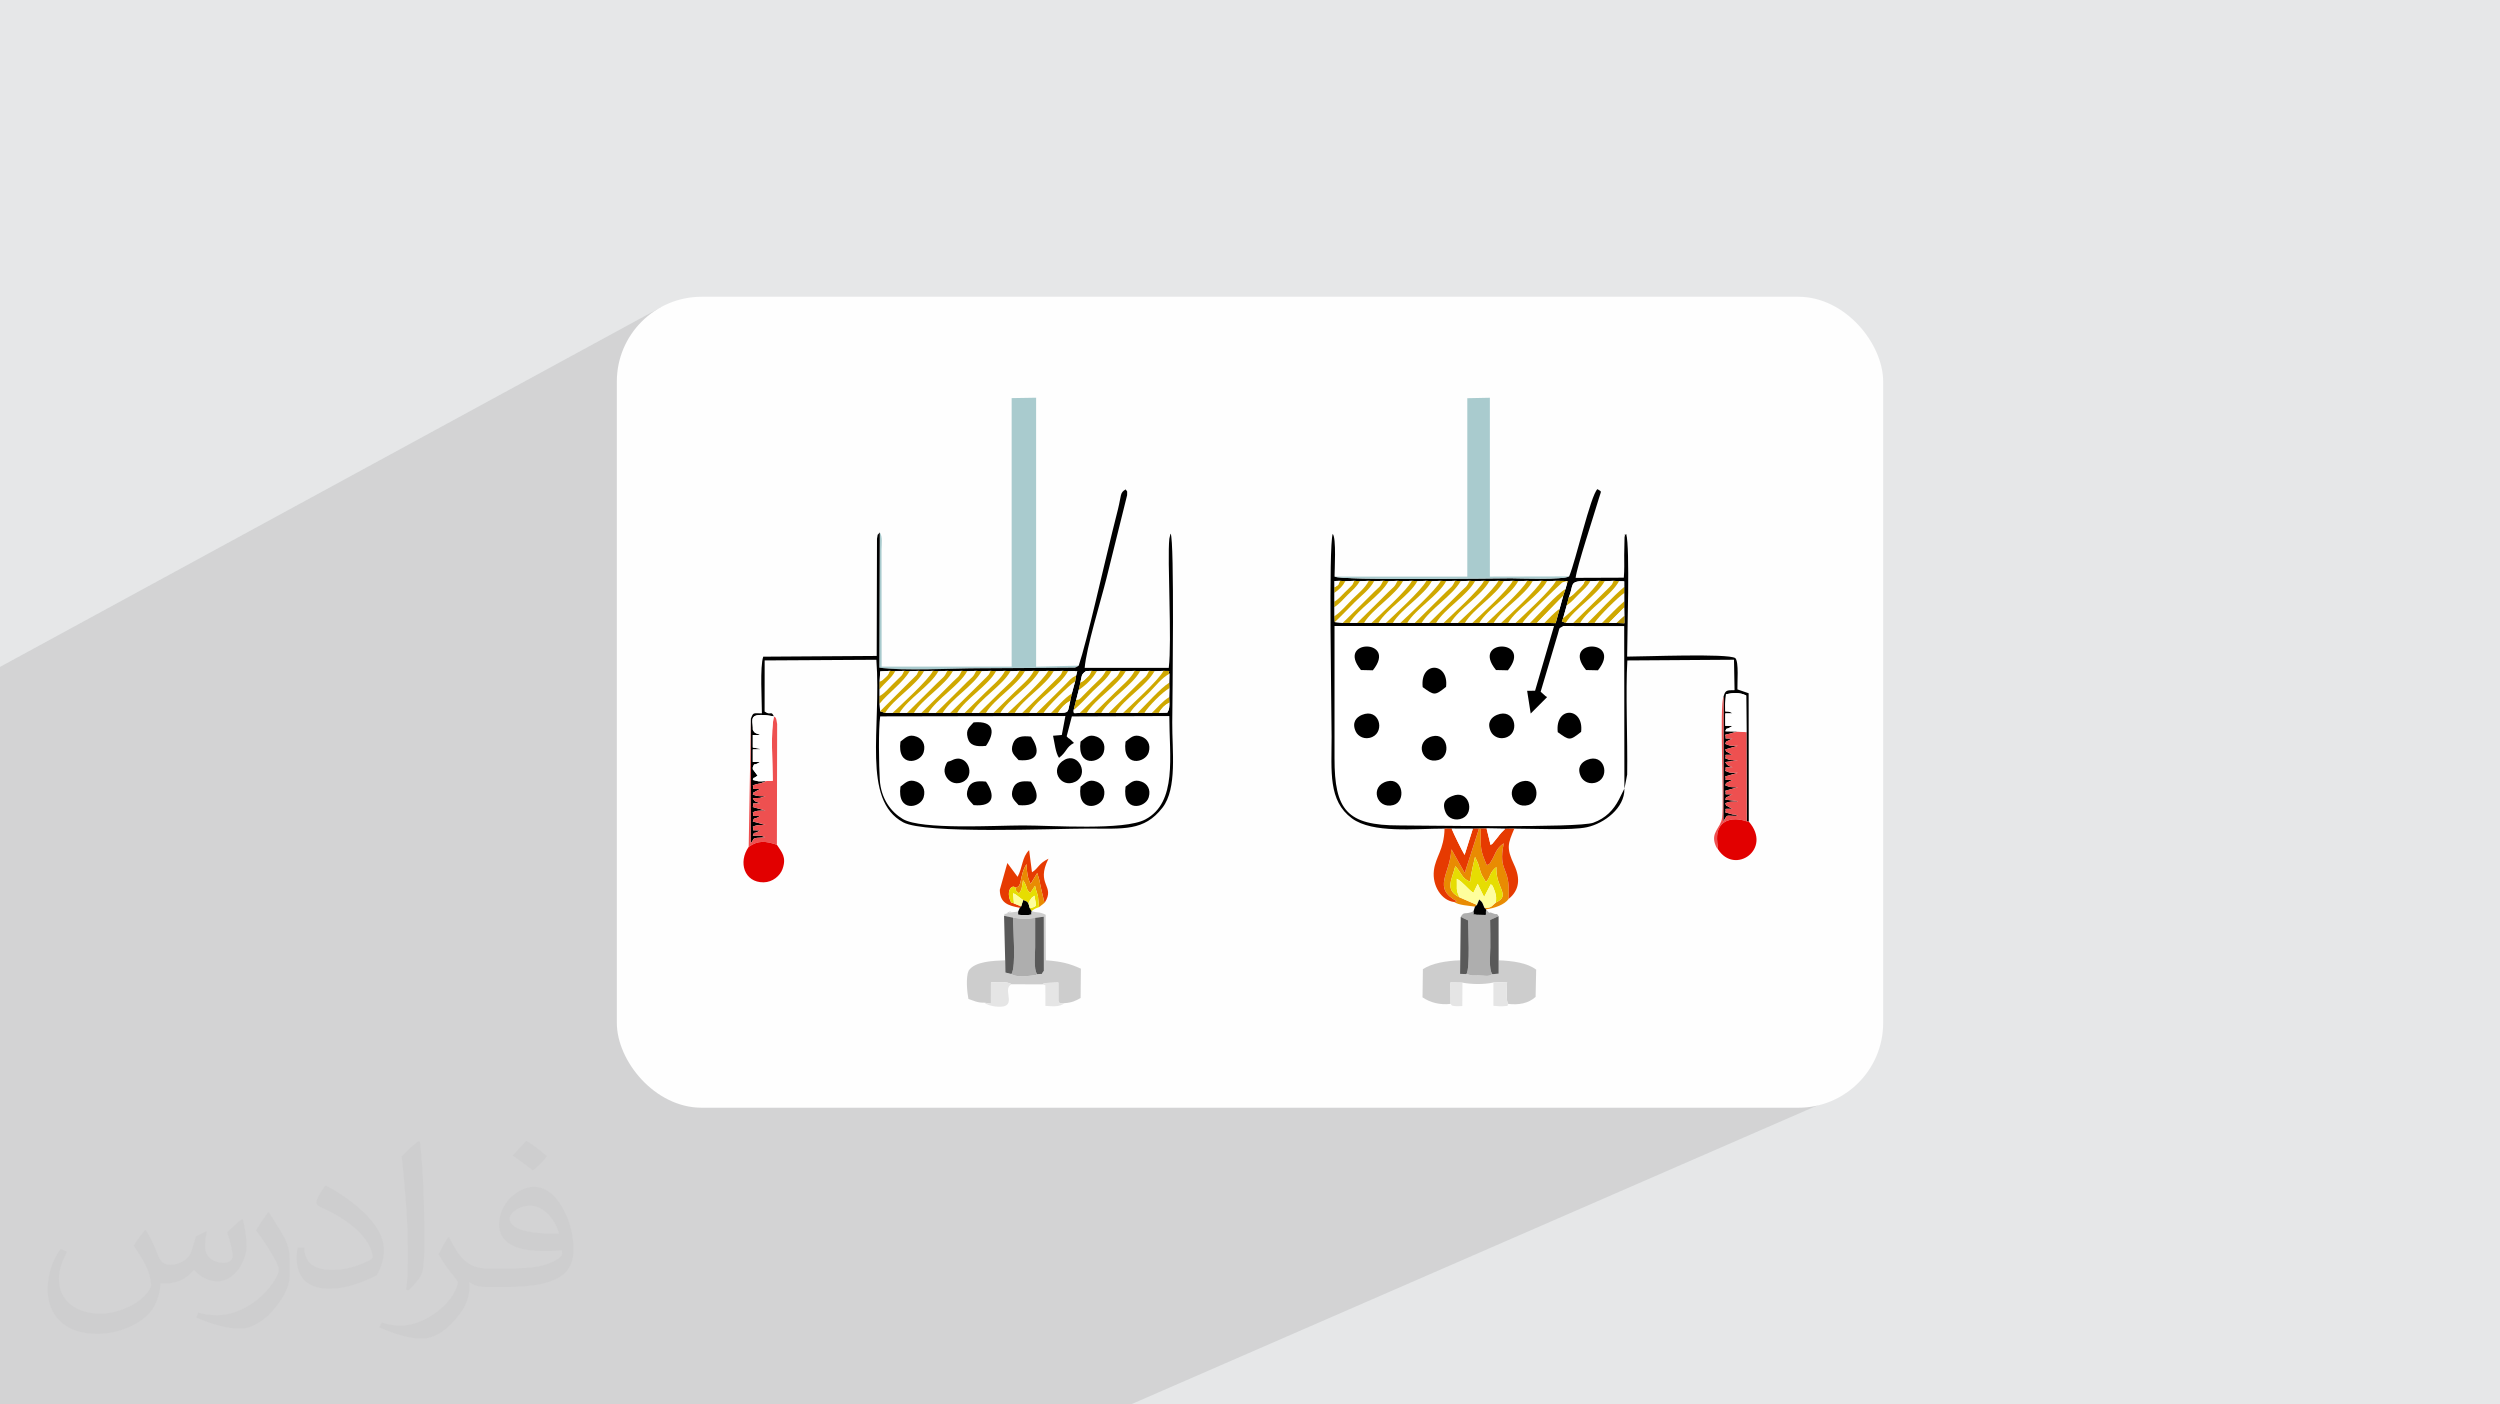<?xml version="1.0" encoding="UTF-8"?>
<!DOCTYPE svg PUBLIC "-//W3C//DTD SVG 1.0//EN" "http://www.w3.org/TR/2001/REC-SVG-20010904/DTD/svg10.dtd">
<!-- Creator: CorelDRAW -->
<svg xmlns="http://www.w3.org/2000/svg" xml:space="preserve" width="94.192mm" height="52.917mm" version="1.0" style="shape-rendering:geometricPrecision; text-rendering:geometricPrecision; image-rendering:optimizeQuality; fill-rule:evenodd; clip-rule:evenodd"
viewBox="0 0 9404.92 5283.66"
 xmlns:xlink="http://www.w3.org/1999/xlink"
 xmlns:xodm="http://www.corel.com/coreldraw/odm/2003">
 <defs>
  <style type="text/css">
   <![CDATA[
    .fil3 {fill:#FEFEFE}
    .fil6 {fill:black}
    .fil15 {fill:#595959}
    .fil5 {fill:#A9CBCE}
    .fil10 {fill:#AEAEAE}
    .fil18 {fill:#B59202}
    .fil7 {fill:#CDCDCD}
    .fil17 {fill:#CFA800}
    .fil11 {fill:#E20000}
    .fil16 {fill:#E5E5E5}
    .fil12 {fill:#E63A01}
    .fil13 {fill:#E6DD02}
    .fil9 {fill:#E98B02}
    .fil8 {fill:#EE5050}
    .fil14 {fill:#FEFE9D}
    .fil4 {fill:white}
    .fil2 {fill:#373435;fill-opacity:0.031}
    .fil1 {fill:#2B2A29;fill-opacity:0.102}
    .fil0 {fill:#E6E7E8}
   ]]>
  </style>
 </defs>
 <g id="Layer_x0020_1">
  <polygon class="fil0" points="-0,0 9404.92,0 9404.92,5283.66 -0,5283.66 "/>
  <polygon class="fil1" points="5938.6,2942.31 6944.28,4111.99 4253.57,5283.66 -0,5283.66 -0,2508.81 2487.98,1154.97 "/>
  <path class="fil2" d="M548.54 4627.69c17.95,27.21 29.6,53.36 40.96,82.43 8.45,16.91 12.93,48.09 52.57,48.09 11.61,0 28.28,-3.42 43.06,-11.61 16.63,-8.73 29.32,-21.94 35.94,-42l15.85 -53.36 38.57 -19.02 2.64 2.64c-5.27,20.09 -6.59,39.36 -6.59,54.43 0,44.63 38.57,61.56 69.22,61.56 17.95,0 34.09,-8.73 34.09,-25.11 0,-21.13 -8.98,-57.06 -20.62,-89.29 17.95,-17.95 35.94,-35.94 56.53,-50.47l3.17 1.6c8.98,38.04 14,75.56 14,100.66 0,24.57 -10.83,51.79 -19.81,69.49 -18.49,34.87 -51.25,62.62 -90.87,62.62 -30.1,0 -63.65,-15.07 -86.66,-43.06l-1.32 0c-21.66,26.96 -55.22,51.25 -108.86,51.25l-16.63 0c-2.64,35.41 -10.29,60.49 -21.94,82.95 -31.95,62.34 -126.81,106.47 -216.1,106.47 -124.17,0 -186.51,-71.59 -186.51,-166.96 0,-58.91 19.27,-113.6 48.88,-152.42l24.29 10.04c-18.49,35.41 -30.91,68.68 -30.91,101.45 0,89.29 72.66,131.83 156.4,131.83 77.68,0 173.83,-49.41 191.28,-106.72 -6.59,-62.62 -30.1,-91.93 -66.04,-148.99 10.83,-19.02 24.83,-38.04 42.28,-58.38l3.17 0 0 0 0 0 -0.02 -0.09zm1432.13 -336.04c26.15,16.39 51.79,35.66 76.87,57.85 -14,19.81 -31.45,37.79 -53.11,53.64 -25.11,-20.34 -50.19,-37.79 -75.84,-56.27 17.42,-19.55 34.62,-38.29 52.04,-55.22l0 0 0 0 0 0 0 0 0 0 0.03 0zm13.47 244.11c-42.28,0 -76.87,27.75 -76.87,48.34 0,44.13 84.53,57.85 185.72,57.31 -12.68,-51.79 -57.06,-105.68 -108.86,-105.68l0.01 0.03zm-94.86 236.19c54.96,0 103.04,-1.6 139.74,-10.83 40.96,-10.29 75.56,-30.91 75.56,-45.17 0,-3.7 0,-8.19 -1.32,-11.89 -22.98,2.11 -49.41,2.11 -72.38,2.11 -74.49,0 -131.55,-16.91 -154.02,-58.66 -5.55,-11.61 -9.51,-24.57 -9.51,-39.36 0,-40.43 17.42,-79.79 48.09,-107 25.61,-22.45 53.89,-36.44 82.67,-36.44 52.04,0 93.51,41.75 122.57,107.54 15.85,35.94 26.68,77.4 26.68,129.72 0,34.87 -9.51,64.19 -31.17,85.85 -40.43,39.11 -114.92,53.89 -229.04,53.89l-51.79 0 0 0 -13.47 0c-28.28,0 -48.62,-5.02 -64.72,-17.42l-2.64 0c0.79,6.59 1.32,12.93 1.32,19.02 0,25.61 -8.45,58.38 -25.61,84.53 -50.72,75.3 -105.68,108.04 -153.24,108.04 -48.09,0 -107,-18.49 -160.11,-42.54l9.51 -18.49c17.17,7.13 40.96,11.89 73.7,11.89 85.85,0 198.66,-82.43 212.66,-163 -3.17,-6.59 -8.98,-15.32 -17.17,-24.57 -25.11,-29.85 -40.96,-54.68 -55.75,-80.83 12.68,-25.11 24.29,-45.17 35.13,-63.4l4.49 -0.53c36.72,74.77 69.99,117.55 144.23,117.55l11.61 0 0 0 53.89 0 0 0 0 0 0 0 0 0 0 0 0.09 0.01zm-371.98 79c6.34,-34.34 6.87,-72.91 6.87,-108.86l0 -53.36c0,-99.6 -12.68,-244.36 -22.98,-338.68 17.95,-19.27 43.06,-42 62.87,-57.31l5.81 1.6c13.47,118.62 16.63,256 16.63,383.06 0,33.3 -1.32,65.79 -4.49,89.55 -1.85,30.1 -19.27,52.83 -56.53,87.7l-8.19 -3.7zm-382.8 -157.19c1.85,46.77 24.83,83.49 105.15,83.49 49.93,0 92.19,-12.93 138.96,-35.13 8.45,-3.7 12.93,-8.73 12.93,-12.93 0,-29.32 -22.45,-68.15 -60.23,-103.55 -36.72,-33.3 -85.34,-62.62 -130.76,-82.18 -15.6,-6.59 -20.62,-13.47 -20.62,-20.09 0,-13.47 17.95,-41.75 32.77,-62.09l5.02 -0.53c52.04,27.21 110.17,67.64 153.24,112.53 39.11,41.47 63.4,83.49 63.4,129.19 0,33.81 -10.29,65.51 -26.96,95.11 -57.06,28.79 -117.83,50.72 -178.06,50.72 -73.17,0 -123.1,-34.34 -123.1,-114.92 0,-8.73 0,-22.19 3.17,-39.64l25.11 0 0 0 0 0 0 0 0 0 0 0 -0.02 0zm-132.37 -132.9l45.45 73.45c16.63,27.21 32.23,56.81 32.23,103.55l0 59.7c0,48.34 -30.91,100.13 -80.83,151.38 -39.11,34.62 -73.7,49.41 -105.68,49.41 -47.55,0 -101.98,-14.79 -164.85,-41.75l7.13 -18.49c19.81,5.27 42.79,9.77 71.06,9.77 90.36,-0.53 182.8,-66.57 225.08,-147.15 5.02,-9.26 6.87,-17.95 6.87,-24.04 0,-9.26 -5.02,-19.55 -8.98,-28.79 -22.98,-43.31 -48.62,-82.95 -76.87,-119.68 14.79,-23.25 29.6,-45.7 45.7,-67.9l3.7 0.53 0 0 0 0 0 0 0 0 0 0 -0.02 0.01z"/>
  <rect class="fil3" x="2320.52" y="1116.42" width="4763.88" height="3050.81" rx="319.01" ry="319.01"/>
  <g id="_1508956129200">
   <path class="fil4" d="M5462.85 2994.88c63.8,-27.5 86.5,61.66 39.63,83.08 -27.16,12.41 -54.53,0.06 -63.62,-20.65 -19.96,-45.41 10.86,-56.77 23.99,-62.44zm263.95 -55.59c59.77,-15.32 71.99,75.79 23.16,89.19 -63.92,17.56 -90.97,-71.83 -23.16,-89.19zm-508.06 0c59.77,-15.32 72,75.79 23.17,89.19 -63.92,17.56 -90.97,-71.83 -23.17,-89.19zm751.32 -80.5c65.18,-27.24 87.77,60.83 39.65,82.78 -28.68,13.08 -54.15,-2.23 -62.52,-19.99 -15.99,-33.98 1.86,-54.02 22.87,-62.79zm-581.97 -88.86c59.77,-15.31 72,75.79 23.17,89.2 -63.93,17.55 -90.97,-71.84 -23.17,-89.2zm472.05 -15.62c-10.73,-99.35 99.33,-94.84 87.96,-1.06 -43.19,34.28 -44.05,32.46 -87.96,1.06zm-228.78 -64.88c65.18,-27.24 87.77,60.83 39.65,82.78 -28.67,13.08 -54.15,-2.23 -62.51,-19.99 -16,-33.97 1.86,-54.02 22.86,-62.79zm-508.06 0c65.19,-27.24 87.77,60.83 39.65,82.78 -28.67,13.08 -54.15,-2.23 -62.51,-19.99 -16,-33.97 1.86,-54.02 22.86,-62.79zm228.79 -104.47c-10.74,-99.35 99.32,-94.84 87.96,-1.06 -43.2,34.28 -44.06,32.46 -87.96,1.06zm614.54 -64.35c-97.07,-117.77 140.96,-118.41 44.77,1.06l-44.77 -1.06zm-338.71 0c-97.07,-117.77 140.96,-118.41 44.77,1.06l-44.77 -1.06zm-508.06 0c-97.07,-117.77 140.97,-118.41 44.78,1.06l-44.78 -1.06zm991.08 447.35l-0.74 -612.71 -229.47 -0.2c-20.1,12.02 -11.72,3.91 -20.35,30.66l-64.45 216.55 19.54 17.49c0.55,-1.23 2.82,1.77 4.33,3.06l-61.37 61.55 -13.39 -85.48 29.87 -0.39 71.3 -243.41 -825.8 -0.03c0,165.95 0.14,331.91 0,497.86 -0.17,194.53 46.97,252.54 243.87,252.34 86.75,-0.08 672.31,10.58 729.75,-10.25 46.84,-17 75.92,-47.95 96.16,-86.97l18.02 -36.06c0.36,-2.24 1.67,-2.78 2.72,-4z"/>
   <path class="fil4" d="M4234.33 2959.11c19.12,-14.23 31.04,-29.79 60.97,-18.27 19.81,7.63 35.16,27.85 26.14,58.55 -12.17,41.48 -100.87,57.96 -87.11,-40.28zm-169.35 0c19.12,-14.23 31.04,-29.79 60.97,-18.27 19.81,7.63 35.16,27.85 26.14,58.55 -12.17,41.48 -100.87,57.96 -87.11,-40.28zm-677.4 0c19.11,-14.23 31.03,-29.79 60.97,-18.27 19.8,7.63 35.15,27.85 26.14,58.55 -12.18,41.48 -100.87,57.96 -87.11,-40.28zm444.4 69.74c-15.69,-18.5 -33.57,-28.7 -20.63,-63.29 9.45,-25.23 33.05,-28.96 67.27,-25.05 33.98,48.67 33,95.91 -46.64,88.35zm-169.35 0c-15.68,-18.5 -33.57,-28.7 -20.62,-63.29 9.44,-25.23 33.04,-28.96 67.26,-25.05 33.98,48.67 33,95.91 -46.64,88.35zm342.32 -170.64c53.03,-28.98 94.26,56.6 39.82,82.87 -55.5,26.77 -99.9,-50.05 -39.82,-82.87zm-424.26 2.25c58.86,-31.65 93.75,60.05 38.76,82.15 -29.79,11.97 -52.38,-4.97 -61.31,-23.46 -4.78,-9.89 -6.72,-21.72 -2.7,-33.66 9.3,-27.53 10.71,-17.21 25.24,-25.02zm653.65 -70.7c19.12,-14.23 31.04,-29.79 60.97,-18.27 19.81,7.63 35.16,27.86 26.14,58.55 -12.17,41.49 -100.87,57.96 -87.11,-40.28zm-169.35 0c19.12,-14.23 31.04,-29.79 60.97,-18.27 19.81,7.63 35.16,27.86 26.14,58.55 -12.17,41.49 -100.87,57.96 -87.11,-40.28zm-677.4 0c19.11,-14.23 31.03,-29.79 60.97,-18.27 19.8,7.63 35.15,27.86 26.14,58.55 -12.18,41.49 -100.87,57.96 -87.11,-40.28zm444.4 69.74c-15.69,-18.5 -33.57,-28.69 -20.63,-63.29 9.45,-25.23 33.05,-28.96 67.27,-25.05 33.98,48.67 33,95.92 -46.64,88.35zm-122.73 -53.56c-36.97,4.02 -61.46,-1.01 -68.89,-30.26 -8.19,-32.2 7.4,-40.57 22.24,-58.08 79.68,-7.48 80.69,39.59 46.65,88.35zm298.67 -112.26l-696.68 1.31c-7.07,46.63 -4.62,186.62 -1.52,237.89 4.34,71.89 42.14,121.82 86.87,148.33 69.43,41.15 350.33,24.04 451.93,24.04 110.4,0 380,19.82 460.1,-22.52 121.06,-63.99 90.28,-238.93 90.28,-389.03l-366.57 1.34 -19.55 74.93c13.68,15.44 0.57,-0.15 15.2,13.03l12.32 11.91c-30.37,15.6 -26.15,33.15 -56.31,56 -12.91,-17.84 -16.69,-57.24 -22.47,-83.05l32.93 -2.83 13.46 -71.34z"/>
   <path class="fil5" d="M3309.7 2002.89l-1.84 508.71c88.05,13.41 280.19,2.51 378.06,2.51l357.5 -2.16c1.8,-0.55 3.65,-1.57 5.19,-2.17 1.52,-0.6 3.63,-2.16 4.81,-2.71 1.17,-0.55 3.26,-1.75 4.6,-2.98l-160.18 3.98 0 -1011.92 -92.03 1.56 0 1010 -489.09 0 -0.38 -440.62c0.45,-21.68 4.51,-48.43 -6.65,-64.21z"/>
   <path class="fil6" d="M6110.94 2967.97c-1.05,1.23 -2.36,1.77 -2.72,4l-18.02 36.06c-20.25,39.02 -49.33,69.96 -96.16,86.97 -57.43,20.84 -643,10.17 -729.75,10.25 -196.9,0.2 -244.04,-57.81 -243.87,-252.34 0.14,-165.95 0,-331.91 0,-497.86l825.8 0.03 -71.3 243.41 -29.87 0.39 13.39 85.48 61.37 -61.55c-1.52,-1.29 -3.78,-4.28 -4.33,-3.06l-19.54 -17.49 64.45 -216.55c8.63,-26.75 0.25,-18.64 20.35,-30.66l229.47 0.2 0.74 612.71zm-230.63 -642.05l13.65 -48.67 7.65 -29.48c20.5,-50.21 -0.06,-59.91 60.42,-62.67l20.31 1.42 33.88 -1.42 20.32 1.42 33.88 -1.42 20.31 1.42 19.48 0.41 0.01 21.04 0 23.12 0 31.08 0 23.12 0.44 31.29 0.51 28.23 -29.89 -1.26 -28.39 -0.37 -25.91 0 -28.29 0 -25.91 0 -28.28 0 -25.91 0 -28.28 0 -14.75 -5.23 4.75 -12.03zm8.78 -109.76l-8.36 25.42 -13.5 48.89 -14.84 53.86 -42.2 -1.14 -28.29 0 -25.91 0 -28.28 0 -25.91 0 -28.28 0 -25.92 0 -28.28 0 -25.91 0 -28.28 0 -25.92 0 -28.28 0 -25.91 0 -28.28 0 -25.92 0 -28.28 0 -25.91 0 -28.28 0 -25.91 0 -28.29 0 -25.91 0 -28.28 0 -25.92 0 -28.28 0 -25.91 0 -28.28 0 -25.91 0 -28.29 0 -25.91 0 -30.23 -2.86 -0.85 -22.56 0 -33.88 0 -20.32 0 -33.88 0 -20.31 0.01 -23.56 20.33 -0.71 20.31 1.42 33.88 -1.42 20.31 1.42 33.89 -1.42 20.31 1.42 33.88 -1.42 20.32 1.42 33.88 -1.42 20.31 1.42 33.88 -1.42 20.31 1.42 33.89 -1.42 20.31 1.42 33.88 -1.42 20.31 1.42 33.88 -1.42 20.32 1.42 33.88 -1.42 20.31 1.42 33.88 -1.42 20.32 1.42 33.88 -1.42 20.31 1.42 33.88 -1.42 20.32 1.42 33.88 -1.42 20.31 1.42 33.88 -1.42 20.32 1.42 33.88 -1.42 44.18 0.71 -2.41 8.11 -6.33 22.23zm13.94 -47.76c-24.27,13.79 -190.51,7 -218.74,7 -52.26,0.01 -638.3,8.92 -663.82,-6.38 -0.06,-21.79 7.44,-144.89 -6.83,-160.66 -16.1,48.25 -4.23,658.77 -4.23,763.26 0,130.14 -13.29,240.96 76.53,307.08 78.04,57.45 237.87,38.37 348.46,38.45l26.63 0.37 79.76 0.12 23.19 -0.47 6.64 -0.08 21.73 -0.51 70.1 1.25 34.47 -0.66c68.21,-0.01 215.55,7.34 273.14,-5.2 65.26,-14.21 142.16,-72.44 140.88,-144l10.44 -53.85c2.03,-130.58 -6.2,-312.55 0.67,-429.55l401.16 -2.65 2.15 114.4c-26.72,0.8 -34.26,-2.13 -41.34,23.59l-0.99 471.1c19.07,-31.55 5.22,-20.15 53.91,-21.91 -16.42,-9.5 -3.04,-1.35 -20.12,-5.51l-26.35 -7.45c7.14,-17.56 -13.7,-12.12 26.81,-13.67l-13.54 -6.6c-13.88,-10.08 -6.02,4.22 -13.27,-13.61 12.77,-7.96 32.77,-6.93 47.2,-6.98 -1.44,-0.87 -3.85,-3.42 -4.67,-1.96l-42.53 -4.91c6.29,-15.1 -4.1,-2.95 17.55,-15.74l9.26 -4.16c-40.51,-1.55 -19.67,3.89 -26.81,-13.67l47.2 -13.34c-7.94,-0.03 -18.98,0.61 -26.6,-0.55 -1.96,-0.3 -3.88,-0.64 -5.75,-1.03l-14.85 -5.4c6.24,-15.34 -4,-3.21 17.55,-16.05l9.26 -4.16c-40.51,-1.55 -19.67,3.89 -26.81,-13.66l47.2 -13.34c-7.94,-0.03 -18.98,0.61 -26.6,-0.55 -1.96,-0.3 -3.88,-0.65 -5.75,-1.03l-14.85 -5.4c7.14,-17.56 -13.7,-12.12 26.81,-13.67 -1.44,-0.92 -4.04,-3.33 -4.7,-2.01 -0.03,0.05 -15.77,-2.7 -22.11,-17.9l47.2 -6.86c-7.94,-0.03 -18.98,0.61 -26.6,-0.55 -1.96,-0.3 -3.88,-0.65 -5.75,-1.04l-14.85 -5.4c7.14,-17.55 -13.7,-12.11 26.81,-13.66l-13.54 -6.6c-13.88,-10.08 -6.02,4.22 -13.27,-13.61l47.2 -13.34c-7.94,-0.03 -18.98,0.61 -26.6,-0.55 -1.96,-0.3 -3.88,-0.64 -5.75,-1.03l-14.85 -5.4c6.24,-15.34 -4,-3.21 17.55,-16.05l9.26 -4.16c-40.36,-1.54 -19.53,3.95 -27.08,-13.66 1.51,-0.97 4.16,-3.43 5.03,-1.89l41.65 -11.07 -46.33 -0.86c7.65,-18.47 -3.5,-0.07 27.23,-20.32l-27.23 0 0 -27.09 0 -19.8 27.2 0c-7.1,-4.76 -1.63,-2.95 -14.17,-6.82 -2.03,-0.62 -9.27,-0.48 -13.03,-0.48l-0.52 -27.13 3.06 -37.57c25.69,-5.86 52.16,-7.7 76.02,4.72l1.01 137.81 1.09 335.63 7.6 0.79 -0.48 -482.87 -42.21 -14.45c-0.98,-20.53 6.22,-104.73 -8.02,-117.78 -27.79,-18.44 -344.83,-5.53 -406.86,-5.53 0,-79.83 11.31,-409.12 -3.42,-461.47 -12.47,12.42 -1.08,-10.42 -6.32,12.87l-1.3 65.88c0.13,28.56 1.07,57.36 -1.48,85.75l-181.27 0.69c4.84,-41.65 67.19,-230.33 87.54,-299.03 9.44,-31.89 11.98,-23.14 -5.56,-34.78 -25.78,23.58 -81.7,271.1 -106.41,328.33z"/>
   <path class="fil6" d="M3994.44 2765.02l-32.93 2.83c5.77,25.81 9.56,65.21 22.47,83.05 30.16,-22.85 25.94,-40.4 56.31,-56l-12.32 -11.91c-14.63,-13.18 -1.52,2.41 -15.2,-13.03l19.55 -74.93 366.57 -1.34c0,150.1 30.77,325.04 -90.28,389.03 -80.1,42.34 -349.7,22.52 -460.1,22.52 -101.6,0 -382.49,17.1 -451.93,-24.04 -44.73,-26.51 -82.53,-76.43 -86.87,-148.33 -3.11,-51.27 -5.55,-191.26 1.52,-237.89l696.68 -1.31 -13.46 71.34zm364.91 -83.14l-25.91 0 -28.28 0 -25.92 0 -28.28 0 -25.91 0 -28.28 0 -25.91 0 -28.29 0 -25.91 0 -28.28 0 -25.91 0c-22.07,-0.02 -24.25,6.35 -23.41,-11.03l9.3 -36.98 9.72 -38.29 6.05 -27.44c6.52,-25.67 1.55,-29.51 21.47,-43.61l20.33 -0.71 20.31 1.43 33.88 -1.43 20.32 1.43 33.87 -1.43 20.32 1.43 33.88 -1.43 20.31 1.43 33.89 -1.43 20.31 1.43 33.88 -1.43c40.79,1.13 11.48,-2.11 22.31,10.72l-0.72 33.88 0.72 20.31 -0.72 33.88 0.72 20.32c-0.14,5.98 0.03,14.6 -1.02,20.3 -2.09,11.31 -4.16,11.24 -6.89,17.71l-31.93 0.95zm-314.74 -118.57l-12.46 45.74 -5.88 27.09c-10.74,43.75 -1.31,45.71 -46.26,45.74l-25.91 0 -28.29 0 -25.91 0 -28.28 0 -25.91 0 -28.29 0 -25.91 0 -28.28 0 -25.91 0 -28.29 0 -25.91 0 -28.28 0 -25.91 0 -28.29 0 -25.91 0 -28.28 0 -25.91 0 -28.29 0 -25.91 0 -28.28 0 -25.91 0 -28.28 0 -25.92 0 -28.28 0 -18.78 -6.07 -1.81 -28.7 0 -28.71 0 -25.48 0 -28.72 2.16 -38.41 35.97 -1.99 20.31 1.43 33.88 -1.43 20.32 1.43 33.88 -1.43 20.31 1.43 33.88 -1.43 20.32 1.43 33.88 -1.43 20.31 1.43 33.88 -1.43 20.32 1.43 33.88 -1.43 20.31 1.43 33.88 -1.43 20.32 1.43 33.88 -1.43 20.31 1.43 33.88 -1.43 20.31 1.43 33.89 -1.43 20.31 1.43 33.88 -1.43 20.32 1.43 33.88 -1.43 20.31 1.43 27.1 -0.84c3.93,8.6 12.29,-13.94 3.26,16.91l-3.59 22zm13.42 -59.21c-1.35,1.23 -3.43,2.43 -4.6,2.98 -1.18,0.55 -3.3,2.11 -4.81,2.71 -1.54,0.6 -3.39,1.62 -5.19,2.17l-357.5 2.16c-97.87,0 -290.01,10.9 -378.06,-2.51l1.84 -508.71c-13.26,17.8 -4.88,-2 -10.52,23.77l-1.07 440.95 -426.8 2.79c-12.99,36.63 -5.05,166.67 -5.05,213.17 -33.39,0.41 -31.79,-5.36 -41.53,20.15l-0.52 468.99c17.93,-19.78 -3.94,-20.17 54.75,-22.65 -16.4,-8.93 -23.68,-5.77 -46.99,-6.11 9.12,-21 -2.91,-0.93 27.31,-19.91 -41.4,-1.56 -19.88,3.77 -27.31,-13.71 13.19,-7.98 32.88,-6.93 47.73,-6.96l-42.65 -11.54c-1.21,-0.36 -3.54,-0.89 -5.08,-1.82 8.91,-20.94 -2.66,-1.34 27.31,-20.16 -41.4,-1.57 -19.88,3.76 -27.31,-13.71 13.19,-7.98 32.88,-6.94 47.73,-6.96l-42.65 -11.55c-1.21,-0.36 -3.54,-0.89 -5.08,-1.82 7.43,-17.47 -14.09,-12.14 27.31,-13.71 -11.29,-7.1 -19.66,-2.3 -27.31,-19.9 7.64,-0.12 19.92,0.38 27.13,-0.68l20.6 -6.17c-14.03,-0.02 -34.1,1.28 -47.73,-6.96 8.28,-19.46 -5.54,0.43 9.66,-10.82l17.65 -9.34c-41.4,-1.56 -19.87,3.77 -27.32,-13.71l10.28 -3.34c1.55,-0.42 8.86,-2.21 10.98,-2.82 45.6,-13.16 -27.77,10.49 11.19,-3.02 20.07,-6.96 1.03,5.41 15.21,-6.97 -8.72,0.47 -17.64,1.64 -26.6,0.82l-20.94 -4.99c8.2,-19.68 -5.58,0.55 9.61,-10.77 1.37,-1.02 6.93,-4.45 8.43,-5.35l-18.12 -24.33 0 -7.15c9.2,-21.35 -1.73,-1.01 27.65,-20.3l-27.65 -0.03 0 -19.94 0 -27.1 27.65 -0.02c-1.38,-0.94 -3.26,-4.33 -4.06,-2.89l-23.58 -4.24 0 -19.95 0 -27.1 27.65 -0.02c-11.38,-7.51 -20,-2.55 -27.65,-20.3l0 -7.15c0.02,-29.66 -19.04,-58.66 70.34,-44.05l9.27 1.89c-11.67,-24.56 -10.81,-1.09 -35.19,-18.61l0.14 -192.25 420.28 -2.5c19.25,257.31 -55.42,527.21 100.93,611.49 83.42,44.96 558.85,23.57 694.6,23.57 134.46,0 211.27,10.6 280.62,-78.45 56.67,-72.78 36.1,-216.92 36.97,-321.22 0.7,-84.93 8.64,-681.93 -5.98,-709.81 -0.79,1.31 -1.49,2.06 -1.65,4.27l-3.4 15c-8.16,79.84 10.36,384.01 -2.14,485.61l-316.27 -0.02c6.19,-75.49 60.31,-250.3 81.47,-334.93l78.15 -314.7c-0.26,-20.2 2.75,-8.76 -5.51,-21.72 -22.24,12.82 -15.33,19.97 -28.97,74.9 -7.52,30.26 -14.21,56.86 -21.68,86.72 -32.21,128.85 -94.39,407.54 -125.95,501.34z"/>
   <path class="fil5" d="M5020.47 2169.02c25.51,15.3 611.55,6.39 663.82,6.38 28.23,0 194.47,6.79 218.74,-7l-298.2 0.65 0 -672.78 -84.95 1.76 0 670.99 -499.4 0z"/>
   <path class="fil7" d="M3777.24 3445.49l33.63 6.6c35.24,5.06 45.82,7.18 83.38,0.81l32.47 -4.33 0.24 203.69c-14.54,17.04 2.82,9.58 -25.36,12.44 -9.15,5.86 2.47,1.99 -14.11,4.44 -2.23,0.33 -62.46,10.53 -82.5,-4.83l-22.79 -5.69 -0.76 -46.06c-45.86,2.07 -113.31,3.65 -137.39,38.89 -11.05,23.7 -6.29,79.16 -0.95,106.46 19.85,6.58 33.11,14.64 60.24,14.24l24.53 3.66 0.08 -80.1c23.43,-1.11 61.42,-4.32 77.64,7.02l116.84 0.39c1.48,-1.06 3.86,-4.18 4.76,-2.66 0.92,1.55 3.69,-2.03 5,-2.38l49.24 -1.82 0 71.14c13.54,8.95 -16.32,6.01 23.12,6.41 26.05,-1.35 43.42,-9.11 60.71,-19.42l1.06 -110.27c-43.48,-19.85 -73.97,-27.1 -131.56,-31.57l-0.87 -171.27c-25.88,-12.82 -29.56,-5.98 -53.26,-13.62 -5.12,18.62 7.82,8.01 -11.82,14.59l-27.11 0.05 -11.43 -2.15 -0.03 -10.82c-8.73,1.74 -28.71,2.77 -30.45,3.19 -36.1,8.61 33.05,-16.87 -10.59,3.2 -18.01,8.28 -5.37,-9.23 -11.96,9.78z"/>
   <path class="fil7" d="M5457.07 3776.58l-0.6 -80.56 45.17 0.7c35.79,6.52 80.87,7.35 116.45,-0.55l51.48 -2.05c0,16.71 -4.95,74.01 4.3,82.53 38.65,4.42 74.78,-1.07 103.04,-26.32l2.11 -102.56c-33.16,-25.8 -89.63,-33.08 -141.21,-35.21l0.06 50.3 -23.73 2.07c-15.96,10.52 -26.91,4.69 -51.94,4.51 -6.42,-0.04 -21.34,0.46 -26.42,0.03l-19.12 -4.99 -23.91 -0.75 0.57 -51.17c-52.28,2 -106.23,10.62 -140.44,33.46l-1.43 105.97c28.18,19.23 65.29,29.43 105.61,24.59z"/>
   <path class="fil8" d="M6463.02 3195c-3.87,-36.77 -9.12,-67.07 13.04,-92.4 19.65,-22.47 57.75,-25.8 95.16,-12.61l-1.09 -335.63 -33.24 -2.47 -41.65 11.07c-0.87,-1.55 -3.52,0.92 -5.03,1.89 7.55,17.61 -13.28,12.12 27.08,13.66l-9.26 4.16c-21.56,12.84 -11.31,0.71 -17.55,16.05l14.85 5.4c1.87,0.39 3.79,0.73 5.75,1.03 7.62,1.16 18.66,0.52 26.6,0.55l-47.2 13.34c7.25,17.83 -0.61,3.52 13.27,13.61l13.54 6.6c-40.51,1.55 -19.67,-3.89 -26.81,13.66l14.85 5.4c1.87,0.39 3.79,0.74 5.75,1.04 7.62,1.16 18.66,0.52 26.6,0.55l-47.2 6.86c6.34,15.21 22.08,17.95 22.11,17.9 0.66,-1.33 3.27,1.09 4.7,2.01 -40.51,1.55 -19.67,-3.89 -26.81,13.67l14.85 5.4c1.87,0.38 3.79,0.73 5.75,1.03 7.62,1.16 18.66,0.52 26.6,0.55l-47.2 13.34c7.14,17.55 -13.7,12.11 26.81,13.66l-9.26 4.16c-21.56,12.84 -11.31,0.71 -17.55,16.05l14.85 5.4c1.87,0.39 3.79,0.73 5.75,1.03 7.62,1.16 18.66,0.52 26.6,0.55l-47.2 13.34c7.14,17.56 -13.7,12.12 26.81,13.67l-9.26 4.16c-21.66,12.79 -11.26,0.64 -17.55,15.74l42.53 4.91c0.82,-1.47 3.24,1.09 4.67,1.96 -14.43,0.05 -34.43,-0.98 -47.2,6.98 7.25,17.83 -0.61,3.52 13.27,13.61l13.54 6.6c-40.51,1.55 -19.67,-3.89 -26.81,13.67l26.35 7.45c17.08,4.16 3.7,-3.98 20.12,5.51 -48.69,1.76 -34.84,-9.65 -53.91,21.91l0.99 -471.1c-16.4,33.36 2.4,394.29 -5.59,456.85 -4.91,38.5 -44.92,54.44 -24.42,103.88 3.93,9.48 5.64,9.96 9.01,14.36z"/>
   <path class="fil8" d="M2879.62 2938.38c-14.18,12.38 4.86,0.01 -15.21,6.97 -38.96,13.51 34.41,-10.14 -11.19,3.02 -2.13,0.61 -9.44,2.4 -10.98,2.82l-10.28 3.34c7.45,17.48 -14.08,12.15 27.32,13.71l-17.65 9.34c-15.2,11.25 -1.38,-8.64 -9.66,10.82 13.63,8.24 33.7,6.94 47.73,6.96l-20.6 6.17c-7.21,1.06 -19.49,0.56 -27.13,0.68 7.65,17.6 16.02,12.8 27.31,19.9 -41.4,1.57 -19.88,-3.76 -27.31,13.71 1.54,0.93 3.87,1.46 5.08,1.82l42.65 11.55c-14.85,0.02 -34.54,-1.02 -47.73,6.96 7.43,17.47 -14.09,12.14 27.31,13.71 -29.96,18.82 -18.4,-0.78 -27.31,20.16 1.54,0.93 3.87,1.46 5.08,1.82l42.65 11.54c-14.85,0.03 -34.54,-1.02 -47.73,6.96 7.43,17.48 -14.09,12.15 27.31,13.71 -30.21,18.98 -18.19,-1.09 -27.31,19.91 23.3,0.34 30.59,-2.82 46.99,6.11 -58.69,2.48 -36.81,2.87 -54.75,22.65l0.52 -468.99 -8.2 482.23c34.33,-24.7 63.97,-22.58 106.13,-7.88l0.96 -454.39c-4.28,-29.23 -6.37,-23.56 -12.01,-28.28 -13.36,54.86 -4.67,177.59 -4.62,241.81l-27.36 1.17z"/>
   <path class="fil9" d="M5470.49 3393.38c17.28,12.1 53.9,13.63 78.37,17.36l7.46 -6.49 -65.55 -28.53c-56.57,-27.94 -29.38,-64.66 -16.06,-117.07 21.5,20.63 24.95,48.57 55.94,57.79 3.48,-33.01 12.1,-64.41 18.32,-93.06l11.74 25.42c10.85,32.99 5.65,32.01 29.5,69.66 19.9,-22.78 10.55,-33.17 39.21,-56.89 -4.11,79.16 56.9,106.36 -1.9,133.44 -17.38,14.03 -15.98,21.48 -43.43,19.86l6.07 6.12c31.84,-4.19 70.15,-17.36 85.85,-39.85 -2.02,-5.22 -1.12,1.44 -0.47,-11.18 5.91,-114.09 -41.01,-87.17 -18.31,-197.62 -30.41,20.18 -33.16,44.59 -44.68,62.56 -14.03,21.88 0.26,7.74 -19.26,20.15 -24.64,-58.53 -23.34,-61.08 -22.66,-137.96l-6.64 0.08 -53.77 166.83 -47.02 -83.96c-0.56,-2.61 -2.37,-2.9 -3.65,-4.24 -3.04,91.32 -73.57,144.24 22.24,195.37l-11.29 2.22z"/>
   <path class="fil10" d="M5495.17 3449.43l27.88 13.16c0,28.73 7.98,179.92 -6.38,201.89l19.12 4.99c5.08,0.43 20,-0.07 26.42,-0.03 25.03,0.18 35.99,6.01 51.94,-4.51 -14.19,-18.75 -7.64,-76.88 -7.64,-100.74 0.01,-33.87 0,-67.74 -0.74,-103.33l31.89 -14.29c-9.43,-14.58 -2.75,-3.02 -20.81,-10.59 -26.45,-11.09 -1.76,11.28 -25.91,-14.01 -5.23,26.22 12.65,19.09 -35.38,19.09 -20.65,-4.96 -8.2,6.93 -12.27,-12.83 -32.48,14.74 -35.28,-2.18 -48.13,21.2z"/>
   <path class="fil11" d="M2816.53 3185.95c-40.3,57.27 -16.92,134.29 56.3,133.33 33.82,-0.45 61.92,-24.74 70.94,-49.88 16.31,-45.42 -3.38,-63.91 -21.12,-91.32 -42.16,-14.7 -71.8,-16.82 -106.13,7.88z"/>
   <path class="fil11" d="M6463.02 3195c62.94,98.74 206.34,-0.58 115.79,-104.22l-7.6 -0.79c-37.4,-13.19 -75.51,-9.86 -95.16,12.61 -22.16,25.33 -16.91,55.63 -13.04,92.4z"/>
   <path class="fil10" d="M3805 3664.31c20.04,15.37 80.27,5.16 82.5,4.83 16.57,-2.46 4.96,1.42 14.11,-4.44 -13.83,-18.74 -7.36,-76.86 -7.35,-100.51 0,-37.09 0,-74.2 0,-111.29 -37.56,6.37 -48.15,4.25 -83.38,-0.81 0,46.26 12.44,182.31 -5.87,212.22z"/>
   <path class="fil4" d="M2879.62 2938.38l27.36 -1.17c-0.05,-64.22 -8.74,-186.96 4.62,-241.81l-9.27 -1.89c-89.38,-14.61 -70.32,14.4 -70.34,44.05l0 7.15c7.65,17.75 16.27,12.79 27.65,20.3l-27.65 0.02 0 27.1 0 19.95 23.58 4.24c0.81,-1.45 2.69,1.95 4.06,2.89l-27.65 0.02 0 27.1 0 19.94 27.65 0.03c-29.38,19.29 -18.45,-1.05 -27.65,20.3l0 7.15 18.12 24.33c-1.5,0.9 -7.06,4.33 -8.43,5.35 -15.19,11.32 -1.41,-8.91 -9.61,10.77l20.94 4.99c8.96,0.82 17.88,-0.35 26.6,-0.82z"/>
   <path class="fil12" d="M5470.49 3393.38l11.29 -2.22c-95.8,-51.13 -25.27,-104.05 -22.24,-195.37 1.29,1.35 3.1,1.64 3.65,4.24l47.02 83.96 53.77 -166.83 -23.19 0.47 -31.02 98.56c-11.6,-19.43 -39.94,-77.47 -48.74,-98.68l-26.63 -0.37c-2.23,81.37 -33.6,104.73 -40.09,157.23 -7.17,57.95 28.97,113.79 76.17,119z"/>
   <path class="fil12" d="M5676.01 3381.15c38.9,-31.17 44.94,-75.2 20.4,-127.07 -30.41,-64.29 -23.93,-79.87 0.52,-136.91l-34.47 0.66c-10.35,10.28 -18.23,17.82 -27.67,31.08l-21.29 26.14c-0.49,-1.11 -2.51,2.02 -6.03,3.66l-15.12 -62.14 -21.73 0.51c-0.69,76.88 -1.99,79.43 22.66,137.96 19.52,-12.41 5.23,1.73 19.26,-20.15 11.52,-17.96 14.27,-42.38 44.68,-62.56 -22.7,110.45 24.22,83.53 18.31,197.62 -0.65,12.62 -1.55,5.96 0.47,11.18z"/>
   <path class="fil12" d="M3836.69 3415.11l4.99 -5.45 -27.19 -10.9c-14.91,-7.7 -6.59,3.62 -14.27,-11.82 -6.64,-13.37 -9.75,-47.18 11.48,-51.51 1.18,-0.24 4.97,1.25 7.07,2.62 29.06,1.96 13.84,-40.95 43.02,-87.45 0.88,30.59 3.94,53.35 15.45,74.61l24.77 -41.26 8.59 29.03c2.36,11.37 2.66,16.71 5.51,28.03l9.16 39.13c4.91,18.75 -0.03,6.02 5.22,15.27 40.87,-64.8 -35.95,-65.77 13.93,-165.07 -39.51,19.56 -36.26,35.2 -62.11,51.11l-10.79 -83.17c-27.19,26.69 -23.88,63.8 -43.35,100.36l-38.55 -52.05 -28.34 100.92c0.38,49.3 30.28,59.37 75.41,67.63z"/>
   <path class="fil13" d="M5490.77 3375.73c-15.16,-29.32 -8.61,-34.67 -10.3,-69.73 23.92,12.92 37.99,35.3 62.08,53.03l16.65 -34.03c8.6,20.36 17.26,34.85 24.01,49.53l25.08 -48.29c11.23,11.37 2.64,-0.99 10.08,13.87 0.96,1.9 4.93,12.39 5.63,14.81 5.1,17.74 4.95,21.32 3.51,40.11 58.8,-27.08 -2.22,-54.28 1.9,-133.44 -28.66,23.72 -19.31,34.12 -39.21,56.89 -23.84,-37.65 -18.64,-36.67 -29.5,-69.66l-11.74 -25.42c-6.22,28.65 -14.84,60.05 -18.32,93.06 -30.98,-9.23 -34.44,-37.16 -55.94,-57.79 -13.32,52.41 -40.52,89.14 16.06,117.07z"/>
   <path class="fil4" d="M6536.88 2751.89l33.24 2.47 -1.01 -137.81c-23.86,-12.42 -50.33,-10.58 -76.02,-4.72l-3.06 37.57 0.52 27.13c3.76,0 11,-0.14 13.03,0.48 12.54,3.87 7.07,2.06 14.17,6.82l-27.2 0 0 19.8 0 27.09 27.23 0c-30.73,20.25 -19.58,1.85 -27.23,20.32l46.33 0.86z"/>
   <path class="fil14" d="M5490.77 3375.73l65.55 28.53 8.36 -20.28c14.31,12.35 10.75,10.67 19.41,30.9 27.46,1.62 26.05,-5.83 43.43,-19.86 1.44,-18.79 1.59,-22.37 -3.51,-40.11 -0.7,-2.42 -4.67,-12.91 -5.63,-14.81 -7.45,-14.86 1.15,-2.5 -10.08,-13.87l-25.08 48.29c-6.75,-14.68 -15.42,-29.17 -24.01,-49.53l-16.65 34.03c-24.08,-17.73 -38.15,-40.11 -62.08,-53.03 1.7,35.07 -4.85,40.42 10.3,69.73z"/>
   <path class="fil15" d="M3781.46 3612.56l0.76 46.06 22.79 5.69c18.31,-29.9 5.87,-165.96 5.87,-212.22l-33.63 -6.6 4.21 167.07z"/>
   <path class="fil6" d="M5462.85 2994.88c-13.13,5.66 -43.95,17.02 -23.99,62.44 9.1,20.71 36.46,33.06 63.62,20.65 46.87,-21.43 24.17,-110.58 -39.63,-83.08z"/>
   <path class="fil6" d="M5631.35 2689.44c-21,8.78 -38.85,28.83 -22.86,62.79 8.36,17.76 33.84,33.07 62.51,19.99 48.12,-21.96 25.53,-110.02 -39.65,-82.78z"/>
   <path class="fil6" d="M5123.29 2689.44c-21,8.78 -38.85,28.83 -22.86,62.79 8.36,17.76 33.84,33.07 62.51,19.99 48.12,-21.96 25.54,-110.02 -39.65,-82.78z"/>
   <path class="fil6" d="M5970.06 2858.79c-21.01,8.78 -38.85,28.82 -22.87,62.79 8.37,17.76 33.84,33.07 62.52,19.99 48.12,-21.96 25.53,-110.02 -39.65,-82.78z"/>
   <path class="fil15" d="M3894.25 3452.9c0,37.09 0,74.2 0,111.29 -0.01,23.64 -6.48,81.77 7.35,100.51 28.18,-2.87 10.82,4.6 25.36,-12.44l-0.24 -203.69 -32.47 4.33z"/>
   <path class="fil6" d="M4064.98 2789.76c-13.76,98.24 74.94,81.77 87.11,40.28 9.02,-30.69 -6.33,-50.92 -26.14,-58.55 -29.92,-11.52 -41.85,4.04 -60.97,18.27z"/>
   <path class="fil6" d="M4064.98 2959.11c-13.76,98.24 74.94,81.76 87.11,40.28 9.02,-30.7 -6.33,-50.92 -26.14,-58.55 -29.92,-11.52 -41.85,4.04 -60.97,18.27z"/>
   <path class="fil6" d="M4234.33 2789.76c-13.76,98.24 74.94,81.77 87.11,40.28 9.02,-30.69 -6.33,-50.92 -26.14,-58.55 -29.92,-11.52 -41.85,4.04 -60.97,18.27z"/>
   <path class="fil6" d="M4234.33 2959.11c-13.76,98.24 74.94,81.76 87.11,40.28 9.02,-30.7 -6.33,-50.92 -26.14,-58.55 -29.92,-11.52 -41.85,4.04 -60.97,18.27z"/>
   <path class="fil6" d="M3387.57 2789.76c-13.76,98.24 74.93,81.77 87.11,40.28 9.01,-30.69 -6.34,-50.92 -26.14,-58.55 -29.93,-11.52 -41.86,4.04 -60.97,18.27z"/>
   <path class="fil6" d="M3387.57 2959.11c-13.76,98.24 74.93,81.76 87.11,40.28 9.01,-30.7 -6.34,-50.92 -26.14,-58.55 -29.93,-11.52 -41.86,4.04 -60.97,18.27z"/>
   <path class="fil6" d="M4004.94 2858.21c-60.08,32.82 -15.68,109.64 39.82,82.87 54.44,-26.27 13.21,-111.85 -39.82,-82.87z"/>
   <path class="fil6" d="M5726.8 2939.29c-67.81,17.36 -40.76,106.76 23.16,89.19 48.83,-13.41 36.6,-104.51 -23.16,-89.19z"/>
   <path class="fil6" d="M5388.09 2769.94c-67.8,17.36 -40.76,106.76 23.17,89.2 48.83,-13.42 36.59,-104.51 -23.17,-89.2z"/>
   <path class="fil6" d="M5218.74 2939.29c-67.8,17.36 -40.75,106.76 23.17,89.19 48.83,-13.41 36.59,-104.51 -23.17,-89.19z"/>
   <path class="fil6" d="M3580.68 2860.46c-14.53,7.81 -15.95,-2.51 -25.24,25.02 -4.02,11.94 -2.09,23.77 2.7,33.66 8.93,18.49 31.51,35.44 61.31,23.46 54.99,-22.1 20.1,-113.8 -38.76,-82.15z"/>
   <path class="fil6" d="M3831.97 2859.5c79.64,7.58 80.62,-39.68 46.64,-88.35 -34.22,-3.9 -57.82,-0.18 -67.27,25.05 -12.94,34.61 4.94,44.79 20.63,63.29z"/>
   <path class="fil6" d="M3662.62 3028.85c79.64,7.57 80.62,-39.68 46.64,-88.35 -34.22,-3.9 -57.82,-0.18 -67.26,25.05 -12.95,34.6 4.94,44.79 20.62,63.29z"/>
   <path class="fil6" d="M3831.97 3028.85c79.64,7.57 80.62,-39.68 46.64,-88.35 -34.22,-3.9 -57.82,-0.18 -67.27,25.05 -12.94,34.6 4.94,44.79 20.63,63.29z"/>
   <path class="fil6" d="M3709.23 2805.94c34.04,-48.76 33.03,-95.82 -46.65,-88.35 -14.84,17.51 -30.42,25.88 -22.24,58.08 7.43,29.26 31.91,34.29 68.89,30.26z"/>
   <path class="fil6" d="M5860.14 2754.32c43.9,31.4 44.76,33.22 87.96,-1.06 11.37,-93.78 -98.69,-98.29 -87.96,1.06z"/>
   <path class="fil6" d="M5352.09 2584.97c43.89,31.4 44.75,33.22 87.96,-1.06 11.36,-93.78 -98.7,-98.29 -87.96,1.06z"/>
   <path class="fil6" d="M5119.86 2520.61l44.78 1.06c96.18,-119.47 -141.86,-118.83 -44.78,-1.06z"/>
   <path class="fil6" d="M5627.92 2520.61l44.77 1.06c96.18,-119.47 -141.85,-118.83 -44.77,-1.06z"/>
   <path class="fil6" d="M5966.63 2520.61l44.77 1.06c96.18,-119.47 -141.85,-118.83 -44.77,-1.06z"/>
   <path class="fil15" d="M5614.15 3664.93l23.73 -2.07 -0.06 -50.3 -0.16 -165.99 -31.89 14.29c0.74,35.6 0.75,69.46 0.74,103.33 0,23.85 -6.55,81.99 7.64,100.74z"/>
   <path class="fil15" d="M5493.32 3612.56l-0.57 51.17 23.91 0.75c14.36,-21.98 6.38,-173.17 6.38,-201.89l-27.88 -13.16 -1.85 163.13z"/>
   <path class="fil16" d="M3703.35 3772.15c10.87,11.71 61.82,21.29 80.61,10.88 28.85,-15.97 -10.59,-65.59 21.65,-80.3 -16.23,-11.34 -54.21,-8.13 -77.64,-7.02l-0.08 80.1 -24.53 -3.66z"/>
   <path class="fil4" d="M3329.69 2681.88l28.28 0c25.66,-24.87 135.42,-124.31 151.83,-158.07l-33.88 1.43c-28.2,52.28 -113.93,103.81 -146.23,156.64z"/>
   <path class="fil4" d="M5239.99 2343.18l28.28 0c25.13,-24.36 135.68,-124.85 151.83,-158.07l-33.88 1.42c-28.2,52.28 -113.93,103.81 -146.23,156.65z"/>
   <path class="fil4" d="M5510.95 2343.18l28.28 0c25.14,-24.36 135.68,-124.85 151.83,-158.07l-33.88 1.42c-28.2,52.28 -113.93,103.81 -146.23,156.65z"/>
   <path class="fil4" d="M5456.76 2343.18l28.28 0c25.13,-24.36 135.68,-124.85 151.83,-158.07l-33.88 1.42c-28.21,52.28 -113.93,103.81 -146.23,156.65z"/>
   <path class="fil4" d="M5402.56 2343.18l28.28 0c25.14,-24.36 135.69,-124.85 151.83,-158.07l-33.88 1.42c-28.2,52.28 -113.93,103.81 -146.23,156.65z"/>
   <path class="fil4" d="M5185.79 2343.18l28.28 0c25.14,-24.36 135.69,-124.85 151.84,-158.07l-33.89 1.42c-28.2,52.28 -113.93,103.81 -146.23,156.65z"/>
   <path class="fil4" d="M5673.53 2343.18l28.28 0c25.13,-24.36 135.68,-124.85 151.83,-158.07l-33.88 1.42c-28.21,52.28 -113.93,103.81 -146.23,156.65z"/>
   <path class="fil4" d="M5619.33 2343.18l28.28 0c25.14,-24.36 135.68,-124.85 151.83,-158.07l-33.88 1.42c-28.2,52.28 -113.93,103.81 -146.23,156.65z"/>
   <path class="fil4" d="M5131.6 2343.18l28.28 0c25.14,-24.36 135.68,-124.85 151.83,-158.07l-33.88 1.42c-28.21,52.28 -113.93,103.81 -146.23,156.65z"/>
   <path class="fil4" d="M5565.14 2343.18l28.28 0c25.13,-24.36 135.68,-124.85 151.83,-158.07l-33.88 1.42c-28.21,52.28 -113.93,103.81 -146.23,156.65z"/>
   <path class="fil4" d="M4196.78 2681.88l28.28 0c25.13,-24.36 135.68,-124.84 151.83,-158.07l-33.88 1.43c-28.2,52.28 -113.93,103.81 -146.23,156.64z"/>
   <path class="fil4" d="M3763.23 2681.88l28.28 0c25.14,-24.36 135.68,-124.84 151.83,-158.07l-33.88 1.43c-28.2,52.28 -113.93,103.81 -146.23,156.64z"/>
   <path class="fil4" d="M3871.62 2681.88l28.28 0c24.53,-23.77 46.9,-45.83 72.22,-71.14 14.04,-14.05 23.32,-23.12 37.27,-37.23 16.62,-16.81 17.87,-21.5 38.81,-32.19 9.04,-30.85 0.68,-8.32 -3.26,-16.91l-27.1 0.84c-28.2,52.28 -113.93,103.81 -146.23,156.64z"/>
   <path class="fil4" d="M3709.03 2681.88l28.29 0c26.82,-25.99 51.41,-50.34 78.99,-77.92 23.23,-23.23 58.8,-51.26 72.84,-80.15l-33.89 1.43c-28.2,52.28 -113.93,103.81 -146.23,156.64z"/>
   <path class="fil4" d="M3654.85 2681.88l28.28 0c26.82,-25.99 51.42,-50.34 79,-77.92 23.22,-23.23 58.8,-51.26 72.83,-80.15l-33.88 1.43c-28.2,52.28 -113.93,103.81 -146.23,156.64z"/>
   <path class="fil4" d="M3600.65 2681.88l28.29 0c26.82,-25.99 51.41,-50.34 78.99,-77.92 23.23,-23.23 58.8,-51.26 72.84,-80.15l-33.88 1.43c-28.21,52.28 -113.93,103.81 -146.24,156.64z"/>
   <path class="fil4" d="M4088.39 2681.88l28.28 0c26.82,-25.99 51.42,-50.34 78.99,-77.92 23.23,-23.23 58.8,-51.26 72.84,-80.15l-33.88 1.43c-28.21,52.28 -113.93,103.81 -146.23,156.64z"/>
   <path class="fil4" d="M5890.3 2343.18l28.28 0c26.82,-26 51.41,-50.35 78.99,-77.93l57.75 -57.1c13.32,-14.71 6.94,-6.27 15.09,-23.04l-33.88 1.42c-28.21,52.28 -113.93,103.81 -146.23,156.65z"/>
   <path class="fil4" d="M3817.42 2681.88l28.29 0c26.82,-25.99 51.41,-50.34 78.99,-77.92l57.75 -57.1c13.32,-14.71 6.94,-6.28 15.09,-23.05l-33.88 1.43c-28.21,52.28 -113.94,103.81 -146.24,156.64z"/>
   <path class="fil4" d="M5077.4 2343.18l28.29 0c26.82,-26 51.41,-50.35 78.99,-77.93 14.05,-14.04 23.19,-23.22 37.28,-37.22 22.88,-22.74 23.44,-18 35.56,-42.92l-33.88 1.42c-28.21,52.28 -113.94,103.81 -146.24,156.65z"/>
   <path class="fil4" d="M3438.07 2681.88l28.28 0c26.82,-25.99 51.42,-50.34 79,-77.92 14.05,-14.05 23.19,-23.22 37.28,-37.22 22.88,-22.74 23.44,-18.01 35.55,-42.93l-33.88 1.43c-28.2,52.28 -113.93,103.81 -146.23,156.64z"/>
   <path class="fil4" d="M3492.26 2681.88l28.29 0c26.82,-25.99 51.41,-50.34 78.99,-77.92 14.05,-14.05 23.19,-23.22 37.28,-37.22 22.88,-22.74 23.44,-18.01 35.56,-42.93l-33.88 1.43c-28.21,52.28 -113.94,103.81 -146.24,156.64z"/>
   <path class="fil4" d="M3546.46 2681.88l28.28 0 136.75 -135.03c13.32,-14.71 6.93,-6.28 15.08,-23.05l-33.88 1.43c-28.2,52.28 -113.93,103.81 -146.23,156.64z"/>
   <path class="fil4" d="M4142.58 2681.88l28.29 0 116.27 -115.15c22.88,-22.74 23.44,-18.01 35.56,-42.93l-33.89 1.43c-28.2,52.28 -113.93,103.81 -146.23,156.64z"/>
   <path class="fil4" d="M5294.17 2343.18l28.29 0 116.27 -115.16c22.88,-22.74 23.44,-18 35.55,-42.92l-33.88 1.42c-28.2,52.28 -113.93,103.81 -146.23,156.65z"/>
   <path class="fil4" d="M5348.37 2343.18l28.28 0 116.27 -115.16c22.88,-22.74 23.44,-18 35.56,-42.92l-33.88 1.42c-28.21,52.28 -113.93,103.81 -146.23,156.65z"/>
   <path class="fil4" d="M3383.89 2681.88l28.28 0 112.86 -111.79c23.98,-23.92 26.61,-20.83 38.97,-46.28l-33.88 1.43c-28.21,52.28 -113.93,103.81 -146.23,156.64z"/>
   <path class="fil4" d="M5021.26 2340.33l30.23 2.86c26.82,-26 51.41,-50.35 78.99,-77.93 14.05,-14.04 23.19,-23.22 37.29,-37.22 22.87,-22.74 23.44,-18 35.55,-42.92l-33.88 1.42c-16.98,31.49 -47.11,52.99 -72.83,78.72 -26.45,26.44 -49.11,50.83 -75.36,75.08z"/>
   <path class="fil4" d="M4039.07 2670.85c-0.84,17.38 1.35,11.01 23.41,11.03l116.27 -115.15c22.88,-22.74 23.44,-18.01 35.55,-42.93l-33.87 1.43c-16.33,30.24 -44.69,50.62 -69.42,75.36 -24.84,24.84 -45.48,49.56 -71.94,70.25z"/>
   <path class="fil9" d="M3818.78 3338.04c7.74,17.31 -4.61,6.08 14.54,23.16 12.35,-16.4 9.94,-21.15 15.19,-50.03l6.3 9.4c13.44,27.19 4.21,23.12 20.79,39.25l18.16 -27.55c4.7,21.88 7.09,23.61 11.14,40.51l3.57 35.14c0.09,0.88 0.37,3 0.86,4.41l21.17 -16.93c-5.25,-9.25 -0.31,3.48 -5.22,-15.27l-9.16 -39.13c-2.86,-11.31 -3.16,-16.65 -5.51,-28.03l-8.59 -29.03 -24.77 41.26c-11.5,-21.26 -14.57,-44.01 -15.45,-74.61 -29.19,46.5 -13.97,89.4 -43.02,87.45z"/>
   <path class="fil4" d="M5727.72 2343.18l28.28 0c31.8,-30.82 99.81,-107.67 133.09,-127.03l6.33 -22.23c-6.76,-4.33 13.43,-13.81 -18.32,-2.72l-31.92 30.02c-28.62,28.88 -102.65,97.74 -117.45,121.95z"/>
   <path class="fil4" d="M5944.49 2343.18l28.28 0c43.17,-41.85 93.03,-98.01 137.44,-135.21l-0.01 -21.04 -19.48 -0.41c-28.2,52.28 -113.93,103.81 -146.23,156.65z"/>
   <path class="fil13" d="M3818.78 3338.04c-2.1,-1.37 -5.89,-2.86 -7.07,-2.62 -21.23,4.33 -18.12,38.14 -11.48,51.51 7.68,15.45 -0.64,4.12 14.27,11.82l-3.31 -38.65c14.31,7.66 5.63,1.85 19.46,12.34 7.61,5.78 10.87,8.77 18.22,13.91 13.51,4.58 11.37,2.71 19.95,12.06 3.09,-4.53 2.06,-6.28 5.91,-11.53 10.06,-13.72 3,-6.85 17.01,-17.36 4.43,36.68 15.69,40.18 -17.69,46.9l6.6 11.25c3.86,-3.2 4.12,-4.31 12.4,-8.73 5.6,-3 10.97,-4.49 16.29,-6.62 -0.49,-1.42 -0.77,-3.53 -0.86,-4.41l-3.57 -35.14c-4.05,-16.89 -6.44,-18.63 -11.14,-40.51l-18.16 27.55c-16.57,-16.14 -7.35,-12.06 -20.79,-39.25l-6.3 -9.4c-5.24,28.89 -2.84,33.64 -15.19,50.03 -19.15,-17.08 -6.8,-5.85 -14.54,-23.16z"/>
   <path class="fil16" d="M5673.88 3776.65c-9.26,-8.52 -4.3,-65.81 -4.3,-82.53l-51.48 2.05 0 87.68c8.41,0.39 25.49,2.35 32.62,1.73 32.69,-2.84 15.49,1.58 23.16,-8.93z"/>
   <path class="fil4" d="M4250.96 2681.88l28.28 0c29.64,-28.72 87.74,-94.66 119.23,-113.47l0.72 -33.88c-31.01,17.43 -52.49,47.14 -78.19,72.83 -22.88,22.89 -54.31,48.81 -70.03,74.52z"/>
   <path class="fil16" d="M4004.57 3773.83c-39.43,-0.4 -9.58,2.54 -23.12,-6.41l0 -71.14 -49.24 1.82c-1.31,0.35 -4.08,3.92 -5,2.38 -0.9,-1.53 -3.29,1.6 -4.76,2.66l10.17 3.47 0.05 77.48c29.47,1.54 51.78,5.19 71.89,-10.25z"/>
   <path class="fil4" d="M3309.1 2647.11l1.81 28.7 109.14 -109.07c6.96,-6.92 10.25,-9.62 17.03,-16.59 15.68,-16.15 9.09,-6.91 18.52,-26.33l-33.88 1.43c-21.51,39.86 -81.86,83.14 -112.63,121.88z"/>
   <path class="fil4" d="M5893.96 2277.25l-13.65 48.67c21.11,-16.26 121.76,-111.7 135.9,-140.81l-33.88 1.42c-11.37,21.09 -24.8,30.74 -42.33,48.26 -16.24,16.24 -27.83,30.5 -46.05,42.47z"/>
   <path class="fil4" d="M5020.41 2283.89l0 33.88c25.4,-16.99 43.57,-40.16 66.07,-62.66 21.34,-21.33 49.75,-43.46 62.66,-70l-33.89 1.42c-11.72,21.75 -27.89,33.78 -45.73,51.62 -17.21,17.21 -29.89,32.87 -49.11,45.74z"/>
   <path class="fil4" d="M5540.79 3117.64l-79.76 -0.12c8.8,21.21 37.13,79.25 48.74,98.68l31.02 -98.56z"/>
   <path class="fil16" d="M5457.07 3776.58c8.79,9.02 -0.39,5.55 17.6,8.36 6.86,1.07 19.09,-0.07 26.45,-0.31l0.52 -87.91 -45.17 -0.7 0.6 80.56z"/>
   <path class="fil4" d="M3925.81 2681.88l28.29 0c24.79,-24.02 48.38,-54.27 78.05,-72.83l12.46 -45.74c-22.36,13.52 -105.16,96.26 -118.8,118.57z"/>
   <path class="fil17" d="M3412.16 2681.88l25.91 0c32.3,-52.83 118.03,-104.36 146.23,-156.64l-20.31 -1.43c-12.36,25.45 -14.99,22.36 -38.97,46.28l-112.86 111.79z"/>
   <path class="fil17" d="M4062.48 2681.88l25.91 0c32.3,-52.83 118.02,-104.36 146.23,-156.64l-20.32 -1.43c-12.1,24.91 -12.67,20.19 -35.55,42.93l-116.27 115.15z"/>
   <path class="fil17" d="M5322.46 2343.18l25.91 0c32.3,-52.84 118.02,-104.37 146.23,-156.65l-20.32 -1.42c-12.1,24.91 -12.67,20.18 -35.55,42.92l-116.27 115.16z"/>
   <path class="fil17" d="M5376.65 2343.18l25.91 0c32.3,-52.84 118.03,-104.37 146.23,-156.65l-20.31 -1.42c-12.11,24.91 -12.68,20.18 -35.56,42.92l-116.27 115.16z"/>
   <path class="fil17" d="M4170.87 2681.88l25.91 0c32.3,-52.83 118.03,-104.36 146.23,-156.64l-20.31 -1.43c-12.11,24.91 -12.68,20.19 -35.56,42.93l-116.27 115.15z"/>
   <path class="fil4" d="M5998.68 2343.18l28.29 0c26.21,-25.41 56.12,-58.29 83.24,-81.01l0 -31.08c-22.24,14.34 -97.87,89.75 -111.53,112.09z"/>
   <path class="fil17" d="M3574.74 2681.88l25.91 0c32.31,-52.83 118.03,-104.36 146.24,-156.64l-20.32 -1.43c-8.15,16.76 -1.76,8.34 -15.08,23.05l-136.75 135.03z"/>
   <path class="fil17" d="M3520.55 2681.88l25.91 0c32.3,-52.83 118.03,-104.36 146.23,-156.64l-20.31 -1.43c-12.11,24.91 -12.68,20.19 -35.56,42.93 -14.09,14 -23.23,23.17 -37.28,37.22 -27.58,27.58 -52.17,51.93 -78.99,77.92z"/>
   <path class="fil17" d="M5051.49 2343.18l25.91 0c32.3,-52.84 118.03,-104.37 146.24,-156.65l-20.32 -1.42c-12.1,24.91 -12.68,20.18 -35.55,42.92 -14.1,14 -23.24,23.18 -37.29,37.22 -27.58,27.58 -52.17,51.93 -78.99,77.93z"/>
   <path class="fil17" d="M3466.35 2681.88l25.91 0c32.3,-52.83 118.03,-104.36 146.24,-156.64l-20.32 -1.43c-12.1,24.91 -12.67,20.19 -35.55,42.93 -14.09,14 -23.23,23.17 -37.28,37.22 -27.58,27.58 -52.18,51.93 -79,77.92z"/>
   <path class="fil17" d="M5105.69 2343.18l25.91 0c32.3,-52.84 118.02,-104.37 146.23,-156.65l-20.31 -1.42c-12.11,24.91 -12.68,20.18 -35.56,42.92 -14.09,14 -23.23,23.18 -37.28,37.22 -27.58,27.58 -52.17,51.93 -78.99,77.93z"/>
   <path class="fil17" d="M3845.71 2681.88l25.91 0c32.3,-52.83 118.03,-104.36 146.23,-156.64l-20.31 -1.43c-8.15,16.76 -1.77,8.34 -15.09,23.05l-57.75 57.1c-27.58,27.58 -52.17,51.93 -78.99,77.92z"/>
   <path class="fil17" d="M5918.58 2343.18l25.91 0c32.3,-52.84 118.03,-104.37 146.23,-156.65l-20.31 -1.42c-8.15,16.76 -1.77,8.33 -15.09,23.04l-57.75 57.1c-27.58,27.58 -52.17,51.93 -78.99,77.93z"/>
   <path class="fil17" d="M3737.32 2681.88l25.91 0c32.3,-52.83 118.03,-104.36 146.23,-156.64l-20.31 -1.43c-14.04,28.89 -49.6,56.91 -72.84,80.15 -27.58,27.58 -52.17,51.93 -78.99,77.92z"/>
   <path class="fil17" d="M4116.67 2681.88l25.91 0c32.3,-52.83 118.03,-104.36 146.23,-156.64l-20.31 -1.43c-14.04,28.89 -49.6,56.91 -72.84,80.15 -27.57,27.58 -52.17,51.93 -78.99,77.92z"/>
   <path class="fil17" d="M3628.94 2681.88l25.91 0c32.3,-52.83 118.03,-104.36 146.23,-156.64l-20.31 -1.43c-14.04,28.89 -49.6,56.91 -72.84,80.15 -27.58,27.58 -52.17,51.93 -78.99,77.92z"/>
   <path class="fil17" d="M3683.12 2681.88l25.91 0c32.3,-52.83 118.03,-104.36 146.23,-156.64l-20.31 -1.43c-14.03,28.89 -49.6,56.91 -72.83,80.15 -27.58,27.58 -52.18,51.93 -79,77.92z"/>
   <path class="fil4" d="M4058.08 2595.57l-9.72 38.29c14.5,-4.94 4.11,5.84 32.21,-23.08 10.5,-10.79 16.41,-16.52 27.03,-27.15 23.42,-23.42 40.76,-35.65 52.51,-59.83l-33.88 1.43c-14.53,26.93 -42.92,54 -68.16,70.33z"/>
   <path class="fil17" d="M3310.91 2675.81l18.78 6.07c32.3,-52.83 118.03,-104.36 146.23,-156.64l-20.31 -1.43c-9.44,19.42 -2.85,10.18 -18.52,26.33 -6.78,6.98 -10.07,9.68 -17.03,16.59l-109.14 109.07z"/>
   <path class="fil17" d="M5853.64 2185.11c-16.15,33.22 -126.7,133.71 -151.83,158.07l25.91 0c14.8,-24.2 88.84,-93.07 117.45,-121.95l31.92 -30.02c31.75,-11.09 11.56,-1.62 18.32,2.72l2.41 -8.11 -44.18 -0.71z"/>
   <path class="fil17" d="M3791.51 2681.88l25.91 0c32.3,-52.83 118.03,-104.36 146.24,-156.64l-20.32 -1.43c-16.15,33.23 -126.69,133.71 -151.83,158.07z"/>
   <path class="fil17" d="M5593.42 2343.18l25.91 0c32.3,-52.84 118.03,-104.37 146.23,-156.65l-20.31 -1.42c-16.15,33.22 -126.7,133.71 -151.83,158.07z"/>
   <path class="fil17" d="M5647.61 2343.18l25.92 0c32.3,-52.84 118.02,-104.37 146.23,-156.65l-20.32 -1.42c-16.15,33.22 -126.69,133.71 -151.83,158.07z"/>
   <path class="fil17" d="M5159.88 2343.18l25.91 0c32.3,-52.84 118.03,-104.37 146.23,-156.65l-20.31 -1.42c-16.15,33.22 -126.69,133.71 -151.83,158.07z"/>
   <path class="fil17" d="M5539.22 2343.18l25.92 0c32.3,-52.84 118.02,-104.37 146.23,-156.65l-20.32 -1.42c-16.15,33.22 -126.69,133.71 -151.83,158.07z"/>
   <path class="fil17" d="M5430.84 2343.18l25.92 0c32.3,-52.84 118.02,-104.37 146.23,-156.65l-20.32 -1.42c-16.14,33.22 -126.69,133.71 -151.83,158.07z"/>
   <path class="fil17" d="M5268.26 2343.18l25.91 0c32.3,-52.84 118.03,-104.37 146.23,-156.65l-20.31 -1.42c-16.15,33.22 -126.7,133.71 -151.83,158.07z"/>
   <path class="fil17" d="M5214.07 2343.18l25.92 0c32.3,-52.84 118.03,-104.37 146.23,-156.65l-20.31 -1.42c-16.15,33.22 -126.7,133.71 -151.84,158.07z"/>
   <path class="fil17" d="M5485.04 2343.18l25.91 0c32.3,-52.84 118.03,-104.37 146.23,-156.65l-20.31 -1.42c-16.15,33.22 -126.7,133.71 -151.83,158.07z"/>
   <path class="fil17" d="M3357.97 2681.88l25.92 0c32.3,-52.83 118.02,-104.36 146.23,-156.64l-20.32 -1.43c-16.41,33.76 -126.17,133.2 -151.83,158.07z"/>
   <path class="fil17" d="M5880.31 2325.92l-4.75 12.03 14.75 5.23c32.3,-52.84 118.02,-104.37 146.23,-156.65l-20.32 -1.42c-14.15,29.11 -114.8,124.55 -135.9,140.81z"/>
   <path class="fil17" d="M4225.05 2681.88l25.91 0c15.73,-25.71 47.16,-51.63 70.03,-74.52 25.7,-25.69 47.18,-55.4 78.19,-72.83 -10.82,-12.83 18.48,-9.6 -22.31,-10.72 -16.15,33.23 -126.7,133.71 -151.83,158.07z"/>
   <path class="fil17" d="M5020.41 2317.77l0.85 22.56c26.25,-24.24 48.91,-48.64 75.36,-75.08 25.72,-25.73 55.85,-47.23 72.83,-78.72l-20.31 -1.42c-12.9,26.54 -41.32,48.68 -62.66,70 -22.5,22.5 -40.67,45.66 -66.07,62.66z"/>
   <path class="fil17" d="M5756 2343.18l25.91 0 98.82 -101.61 8.36 -25.42c-33.28,19.36 -101.29,96.2 -133.09,127.03z"/>
   <path class="fil17" d="M4048.36 2633.86l-9.3 36.98c26.46,-20.69 47.1,-45.41 71.94,-70.25 24.73,-24.73 53.1,-45.11 69.42,-75.36l-20.32 -1.43c-11.75,24.18 -29.09,36.4 -52.51,59.83 -10.62,10.62 -16.52,16.36 -27.03,27.15 -28.1,28.92 -17.71,18.13 -32.21,23.08z"/>
   <path class="fil4" d="M4305.16 2681.88l28.28 0c20.6,-19.96 39.86,-44.24 65.03,-59.28l0.72 -33.88c-26.04,14.65 -78.46,67.7 -94.03,93.16z"/>
   <path class="fil17" d="M5972.77 2343.18l25.91 0c13.66,-22.34 89.29,-97.75 111.53,-112.09l0 -23.12c-44.41,37.19 -94.27,93.36 -137.44,135.21z"/>
   <path class="fil17" d="M3899.9 2681.88l25.91 0c13.64,-22.31 96.44,-105.05 118.8,-118.57l3.59 -22c-20.94,10.69 -22.19,15.38 -38.81,32.19 -13.95,14.12 -23.23,23.18 -37.27,37.23 -25.32,25.31 -47.69,47.37 -72.22,71.14z"/>
   <path class="fil4" d="M3309.1 2592.92l0 25.48c19.24,-10.83 30.18,-25.13 46.57,-41.55 9.46,-9.46 14.41,-14.2 23.79,-23.47 16.3,-16.12 12.26,-9.64 21.95,-29.58l-33.88 1.43c-14.59,27.05 -39.77,44.19 -58.43,67.69z"/>
   <path class="fil17" d="M3309.1 2618.41l0 28.71c30.77,-38.73 91.12,-82.02 112.63,-121.88l-20.32 -1.43c-9.69,19.94 -5.65,13.46 -21.95,29.58 -9.39,9.28 -14.34,14.02 -23.79,23.47 -16.39,16.42 -27.33,30.71 -46.57,41.55z"/>
   <path class="fil4" d="M5781.91 2343.18l28.29 0c18.35,-17.79 35.6,-38.22 57.03,-52.72l13.5 -48.89 -98.82 101.61z"/>
   <path class="fil17" d="M4279.24 2681.88l25.92 0c15.57,-25.46 67.99,-78.51 94.03,-93.16l-0.72 -20.31c-31.49,18.81 -89.59,84.75 -119.23,113.47z"/>
   <path class="fil4" d="M5662.46 3117.83l-70.1 -1.25 15.12 62.14c3.52,-1.65 5.54,-4.77 6.03,-3.66l21.29 -26.14c9.44,-13.26 17.31,-20.8 27.67,-31.08z"/>
   <path class="fil4" d="M5020.41 2229.69l0 33.88c16.27,-10.87 24.29,-20.91 38.98,-35.55 6.95,-6.93 10.24,-9.61 17.02,-16.59 15.68,-16.14 9.09,-6.91 18.52,-26.32l-33.88 1.42c-10.43,19.34 -22.9,31.28 -40.65,43.16z"/>
   <path class="fil6" d="M3841.68 3409.66l-4.99 5.45 -6.44 14.23 0.03 10.82 11.43 2.15 27.11 -0.05c19.64,-6.58 6.7,4.03 11.82,-14.59l-6.6 -11.25 -5.23 -18c-8.58,-9.36 -6.44,-7.48 -19.95,-12.06l-7.18 23.3z"/>
   <path class="fil17" d="M5020.41 2263.57l0 20.32c19.21,-12.87 31.89,-28.53 49.11,-45.74 17.84,-17.84 34.01,-29.87 45.73,-51.62l-20.31 -1.42c-9.44,19.41 -2.85,10.18 -18.52,26.32 -6.78,6.99 -10.07,9.67 -17.02,16.59 -14.69,14.64 -22.72,24.67 -38.98,35.55z"/>
   <path class="fil17" d="M6026.97 2343.18l25.91 0 57.33 -57.89 0 -23.12c-27.13,22.72 -57.03,55.6 -83.24,81.01z"/>
   <path class="fil6" d="M5556.32 3404.26l-7.46 6.49 -5.56 17.48c4.07,19.76 -8.38,7.87 12.27,12.83 48.03,0 30.14,7.13 35.38,-19.09l-0.79 -0.97 -6.07 -6.12c-8.66,-20.23 -5.1,-18.55 -19.41,-30.9l-8.36 20.28z"/>
   <path class="fil17" d="M5901.61 2247.78l-7.65 29.48c18.22,-11.96 29.81,-26.23 46.05,-42.47 17.52,-17.51 30.95,-27.17 42.33,-48.26l-20.31 -1.42c-8.21,16.89 -1.83,8.27 -15.09,23.04 -4.06,4.52 -8.68,8.28 -13.64,13.16 -13.97,13.79 -15.05,16.72 -31.69,26.47z"/>
   <path class="fil4" d="M5901.61 2247.78c16.64,-9.75 17.72,-12.68 31.69,-26.47 4.96,-4.88 9.58,-8.64 13.64,-13.16 13.26,-14.77 6.88,-6.14 15.09,-23.04 -60.48,2.76 -39.92,12.45 -60.42,62.67z"/>
   <path class="fil17" d="M3954.09 2681.88l25.91 0c11.62,-19.01 26.79,-34.48 46.26,-45.74l5.88 -27.09c-29.68,18.56 -53.26,48.81 -78.05,72.83z"/>
   <path class="fil17" d="M4064.13 2568.13l-6.05 27.44c25.24,-16.34 53.63,-43.4 68.16,-70.33l-20.31 -1.43c-8.75,17.98 -3.01,11.03 -18.35,26.46 -11.39,11.46 -11.02,10.52 -23.44,17.86z"/>
   <path class="fil4" d="M6052.88 2343.18l28.39 0.37c9.62,-9.28 19.06,-18.37 29.39,-26.97l-0.44 -31.29 -57.33 57.89z"/>
   <path class="fil17" d="M5810.19 2343.18l42.2 1.14 14.84 -53.86c-21.44,14.5 -38.68,34.93 -57.03,52.72z"/>
   <path class="fil17" d="M3309.1 2564.21l0 28.72c18.66,-23.49 43.84,-40.64 58.43,-67.69l-20.31 -1.43c-8.4,17.27 -3,11.82 -18.75,26.66 -12.96,12.2 -5.43,5.89 -19.37,13.74z"/>
   <path class="fil17" d="M4333.44 2681.88l25.91 0c11.3,-18.49 20.72,-28.22 39.84,-38.96l-0.72 -20.32c-25.17,15.04 -44.43,39.32 -65.03,59.28z"/>
   <path class="fil14" d="M3814.5 3398.75l27.19 10.9 7.18 -23.3c-7.35,-5.14 -10.61,-8.13 -18.22,-13.91 -13.83,-10.49 -5.15,-4.68 -19.46,-12.34l3.31 38.65z"/>
   <path class="fil4" d="M3980 2681.88c44.95,-0.03 35.52,-1.99 46.26,-45.74 -19.47,11.26 -34.64,26.73 -46.26,45.74z"/>
   <path class="fil4" d="M3309.1 2564.21c13.94,-7.85 6.41,-1.54 19.37,-13.74 15.76,-14.84 10.35,-9.39 18.75,-26.66l-35.97 1.99 -2.16 38.41z"/>
   <path class="fil14" d="M3868.81 3398.42l5.23 18c33.38,-6.72 22.13,-10.21 17.69,-46.9 -14.02,10.51 -6.95,3.64 -17.01,17.36 -3.85,5.25 -2.83,7 -5.91,11.53z"/>
   <path class="fil4" d="M4064.13 2568.13c12.42,-7.34 12.05,-6.4 23.44,-17.86 15.35,-15.43 9.61,-8.48 18.35,-26.46l-20.33 0.71c-19.92,14.11 -14.95,17.94 -21.47,43.61z"/>
   <path class="fil4" d="M4359.35 2681.88l31.93 -0.95c2.73,-6.47 4.8,-6.4 6.89,-17.71 1.05,-5.7 0.88,-14.32 1.02,-20.3 -19.12,10.74 -28.54,20.47 -39.84,38.96z"/>
   <path class="fil17" d="M5020.41 2209.39l0 20.31c17.75,-11.88 30.21,-23.82 40.65,-43.16l-20.31 -1.42c-10.96,22.56 0.11,10.59 -20.34,24.27z"/>
   <path class="fil18" d="M6081.26 2343.55l29.89 1.26 -0.51 -28.23c-10.32,8.6 -19.77,17.69 -29.39,26.97z"/>
   <path class="fil4" d="M5020.41 2209.39c20.45,-13.68 9.38,-1.72 20.34,-24.27l-20.33 0.71 -0.01 23.56z"/>
  </g>
 </g>
</svg>
